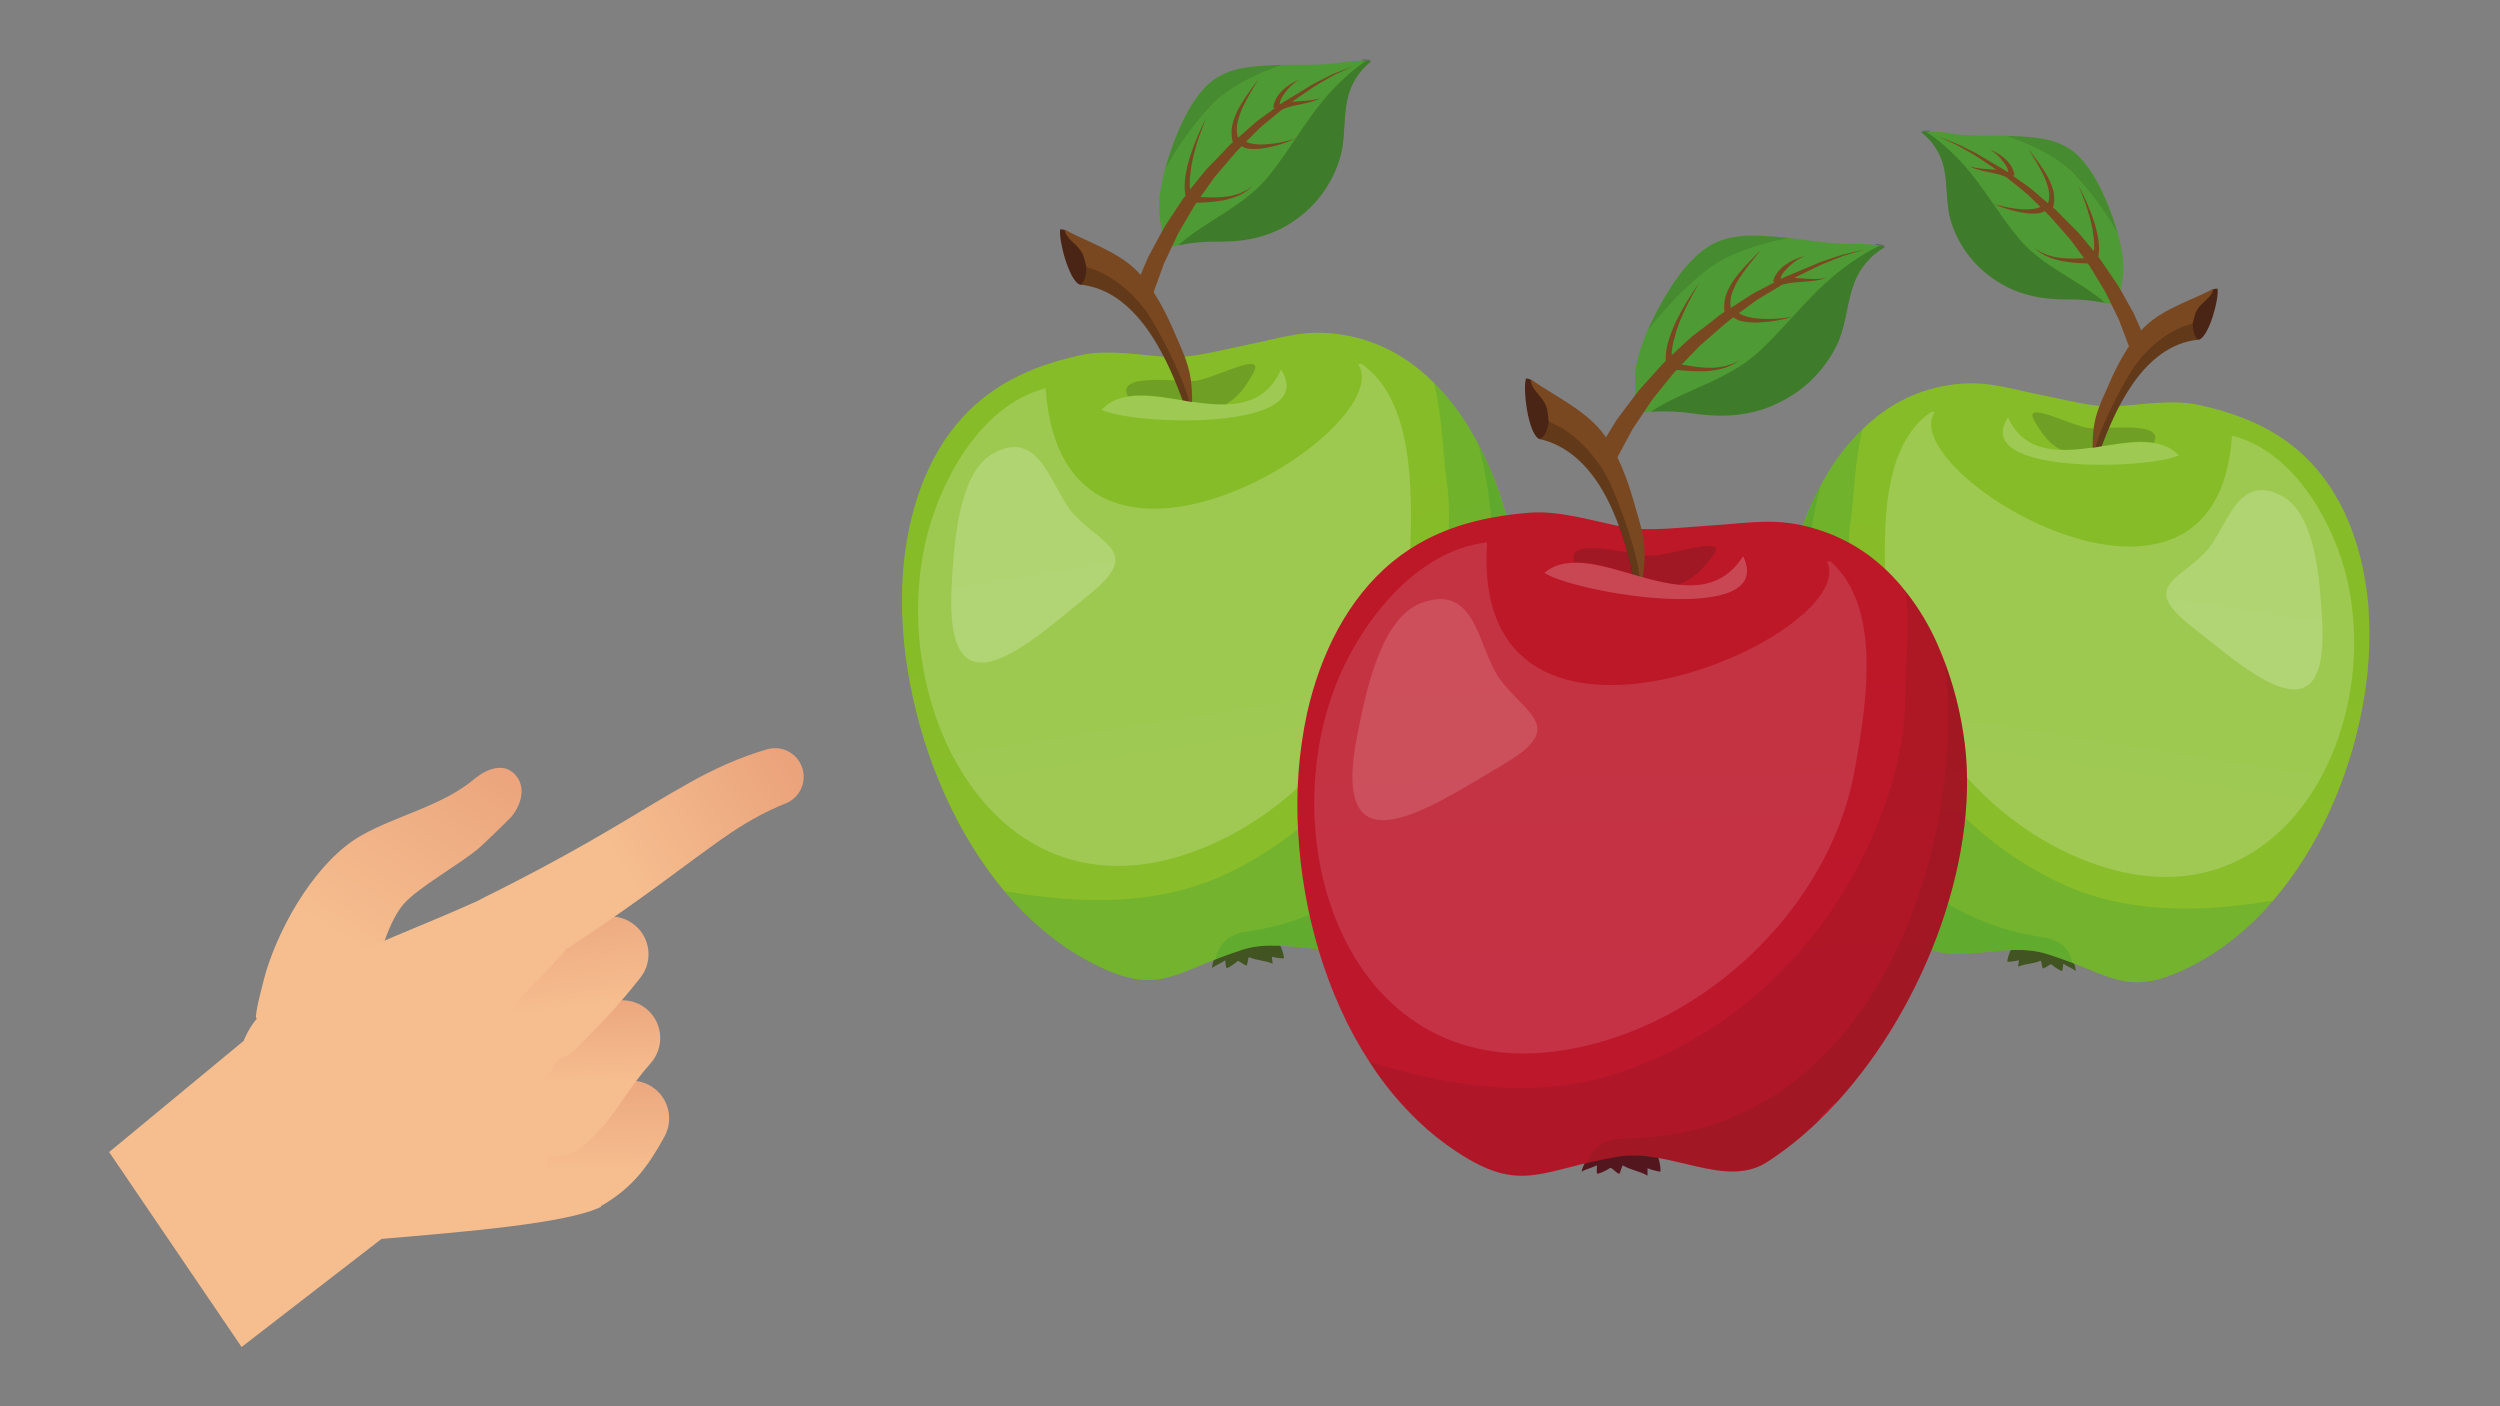 <?xml version="1.0" encoding="UTF-8"?>
<svg id="_Слой_2" data-name="Слой 2" xmlns="http://www.w3.org/2000/svg" width="677.33mm" height="381mm" xmlns:xlink="http://www.w3.org/1999/xlink" viewBox="0 0 1920 1080">
  <rect x="0" y="0" width="1920" height="1080" fill="#808080" stroke="none"/>
  <defs>
    <style>
      .cls-1 {
        opacity: .14;
      }

      .cls-1, .cls-2, .cls-3, .cls-4, .cls-5, .cls-6, .cls-7, .cls-8, .cls-9, .cls-10 {
        isolation: isolate;
      }

      .cls-1, .cls-8, .cls-9, .cls-10 {
        fill: #fff;
      }

      .cls-11 {
        fill: #f6be8f;
      }

      .cls-12 {
        fill: url(#_Безымянный_градиент_10-4);
      }

      .cls-13 {
        fill: url(#_Безымянный_градиент_10-5);
      }

      .cls-14 {
        fill: url(#_Безымянный_градиент_12);
      }

      .cls-15 {
        fill: url(#_Безымянный_градиент_12-2);
      }

      .cls-16 {
        fill: #4a2515;
      }

      .cls-2, .cls-3, .cls-5, .cls-6, .cls-10 {
        opacity: .2;
      }

      .cls-2, .cls-7 {
        fill: #010202;
      }

      .cls-17 {
        fill: #7a4820;
      }

      .cls-18 {
        fill: url(#_Безымянный_градиент_14);
      }

      .cls-19 {
        fill: #54161e;
      }

      .cls-3 {
        fill: #2d1b12;
      }

      .cls-20 {
        fill: none;
      }

      .cls-4 {
        fill: #481e10;
      }

      .cls-4, .cls-9 {
        opacity: .12;
      }

      .cls-5 {
        fill: #192e1c;
      }

      .cls-21 {
        fill: url(#_Безымянный_градиент_10-3);
      }

      .cls-22 {
        fill: url(#_Безымянный_градиент_10-2);
      }

      .cls-23 {
        fill: url(#_Безымянный_градиент_10);
      }

      .cls-6 {
        fill: #1d8d38;
      }

      .cls-7 {
        opacity: .1;
      }

      .cls-8 {
        opacity: .19;
      }

      .cls-24 {
        fill: #415421;
      }

      .cls-25 {
        fill: #4e9a34;
      }
    </style>
    <linearGradient id="_Безымянный_градиент_10" data-name="Безымянный градиент 10" x1="4209" y1="-1002.5" x2="4091.5" y2="-819.82" gradientTransform="translate(-4544.45 1748.24) scale(1.17)" gradientUnits="userSpaceOnUse">
      <stop offset="0" stop-color="#eba37c"/>
      <stop offset=".23" stop-color="#eeac82"/>
      <stop offset=".75" stop-color="#f6be8f"/>
    </linearGradient>
    <linearGradient id="_Безымянный_градиент_10-2" data-name="Безымянный градиент 10" x1="466.08" y1="818.63" x2="466.83" y2="927.86" gradientTransform="matrix(1,0,0,1,0,0)" xlink:href="#_Безымянный_градиент_10"/>
    <linearGradient id="_Безымянный_градиент_10-3" data-name="Безымянный градиент 10" x1="450.96" y1="760.09" x2="453.8" y2="856.75" gradientTransform="matrix(1,0,0,1,0,0)" xlink:href="#_Безымянный_градиент_10"/>
    <linearGradient id="_Безымянный_градиент_10-4" data-name="Безымянный градиент 10" x1="435.54" y1="680.9" x2="451.42" y2="806.76" gradientTransform="matrix(1,0,0,1,0,0)" xlink:href="#_Безымянный_градиент_10"/>
    <linearGradient id="_Безымянный_градиент_10-5" data-name="Безымянный градиент 10" x1="605.99" y1="589.49" x2="430.24" y2="693.8" gradientTransform="matrix(1,0,0,1,0,0)" xlink:href="#_Безымянный_градиент_10"/>
    <linearGradient id="_Безымянный_градиент_12" data-name="Безымянный градиент 12" x1="5104.18" y1="681.62" x2="5113.37" y2="1114.24" gradientTransform="translate(6772.81 316.41) rotate(-172.28) scale(1 -1)" gradientUnits="userSpaceOnUse">
      <stop offset=".2" stop-color="#86bc28"/>
      <stop offset=".74" stop-color="#89bd2a"/>
    </linearGradient>
    <linearGradient id="_Безымянный_градиент_12-2" data-name="Безымянный градиент 12" x1="2273.7" y1="239.92" x2="2282.89" y2="672.54" gradientTransform="translate(-1503.72 331.25) rotate(-7.72) scale(1.05 1.08)" xlink:href="#_Безымянный_градиент_12"/>
    <linearGradient id="_Безымянный_градиент_14" data-name="Безымянный градиент 14" x1="1248.86" y1="538.76" x2="1259.34" y2="1032.39" gradientTransform="translate(.2 -140.78)" gradientUnits="userSpaceOnUse">
      <stop offset=".2" stop-color="#bc1828"/>
      <stop offset=".74" stop-color="#bd172c"/>
    </linearGradient>
  </defs>
  <g id="_Слой_1-2" data-name="Слой 1">
    <g>
      <rect class="cls-20" width="1920" height="1080"/>
      <g>
        <path class="cls-23" d="M396.52,595.96c8.13,10.11,2.55,24-3.94,31.47-1.63,1.88-21.41,21.11-24.97,24.1-15.07,12.63-46.75,30.16-57.7,42.88-13.36,15.51-21.87,50.15-24.46,70.22-.64,7.08-.87,14.27-.68,21.55l-6.31-.57c-.39.02-.78-.01-1.17,0l-20.99-1.17c-.39,0-.78,0-1.17,0l-20.99-1.17c-.39,0-.78,0-1.17,0l-20.99-1.17c-5.04-.05-10.12.04-15.16,0-1.8-1.82,6.36-32.25,7.86-37.03,11.44-36.68,39.2-84.71,73.41-103.78,27.74-15.46,61.82-22.42,86.63-43.36,0,0,19.58-17.18,31.8-1.98Z"/>
        <path class="cls-11" d="M187.17,799.34c21.6-55.51,132.58-80.58,213.42-124,57.33,82.51,87.91,154.2,60.81,251.58-26.29,12.73-103.49,19-168.42,24.56l-107.44,83-101.72-149.7,103.35-85.44Z"/>
        <path class="cls-22" d="M419.07,900.42c.05-10.25,5.5-19.71,14.34-24.89,10.7-6.26,16.48-13,25.78-29.95,7.38-14.21,24.89-19.75,39.1-12.37s19.75,24.89,12.37,39.1c-.2.38-.4.75-.62,1.12-12.17,22.2-24.33,38.67-47.33,52.15-13.82,8.1-31.58,3.46-39.68-10.36-2.63-4.48-4-9.59-3.98-14.79h.01Z"/>
        <path class="cls-21" d="M398.9,858.76c.04-8.82,4.08-17.15,11-22.62,8.07-6.37,14.14-15.11,21.83-26.17,6.67-9.62,14.23-20.5,24.73-32.16,10.72-11.92,29.07-12.88,40.99-2.16,11.92,10.72,12.88,29.07,2.16,40.99-8.06,9-14.25,17.86-20.23,26.48-9.19,13.22-18.68,26.9-33.53,38.6-12.56,9.94-30.8,7.82-40.74-4.74-4.09-5.17-6.3-11.57-6.26-18.16l.05-.06Z"/>
        <path class="cls-12" d="M392.71,784.97c.02-7.47,2.94-14.64,8.14-20,3.47-3.58,6.63-6.8,9.62-9.85,12-12.2,20.61-21,35.85-40.26,9.94-12.56,28.18-14.69,40.74-4.74s14.69,28.18,4.74,40.74h0c-17.16,21.7-27.22,31.95-39.95,44.92-2.9,2.94-5.95,6.06-9.31,9.52-11.14,11.51-29.5,11.81-41.01.67-5.68-5.5-8.87-13.08-8.83-20.98v-.02Z"/>
        <path class="cls-13" d="M603.33,617c-16.86,6.77-32.28,15.66-48,26.68s-31.7,23.13-48.12,35.14-33.21,23.94-50.21,35.44-34.3,22.62-51.66,33.58c-15.53,10.35-36.52,6.15-46.87-9.39s-6.15-36.52,9.39-46.87c.49-.32.98-.63,1.48-.93.97-.61,1.97-1.16,3-1.66l.17-.09c35.39-17.54,69.91-36.21,104-56.53,17.14-10.11,34.2-20.75,52.69-31.06,18.3-10.37,39-19.84,60.21-25.94,11.72-3.21,23.82,3.69,27.03,15.41,2.92,10.64-2.5,21.8-12.67,26.08l-.4.15h-.04Z"/>
      </g>
      <g>
        <g id="_Слой_2-2" data-name="Слой 2">
          <g id="_Слой_1-2" data-name="Слой 1-2">
            <path class="cls-24" d="M1579.12,722.17c7.29,6.3,14.58,14.97,15.11,23.58-3-2.4-6.74-3.44-9.51-5.61-.64,1.28-.12,4.77-1.3,5.64-2.94-1.32-5.67-3.09-8.06-5.25-2.27.59-3.93,2.79-6.56,3.26-.52-1.3-.94-5.11-1.48-6.02-5.66,2.55-11.7,2.23-17.44,4.65l.67-4.96c-2.93.75-5.94,1.14-8.97,1.18,1.16-10.54,9.98-23.1,21.29-21.77l16.23,5.29Z"/>
            <path class="cls-14" d="M1430.24,676.26c3.44,5.05,7.04,9.86,10.82,14.53,9.08,11.57,19.26,22.23,30.41,31.84,25.64,21.89,66.55-.64,100.27,9.91,50.33,15.76,60.64,33.81,107.53,11.26,10.02-4.78,19.58-10.47,28.56-16.99,13.94-10.15,26.64-21.91,37.82-35.05,34.89-40.39,58.27-93.95,68.37-146.9,5.26-26.42,6.88-53.44,4.81-80.29-3.49-39.68-16.38-79.61-43.45-108.67-6.17-6.63-13.03-12.59-20.45-17.79-19.96-14.04-43.05-22.15-66.66-27.22-20.18-4.33-44.11.1-64.86,1.17-16.19.79-39.49-5.55-55.58-8.7-27.77-5.49-44.48-12.08-72.1-7.42-12.94,2.1-25.43,6.34-36.96,12.57-6.23,3.41-12.17,7.34-17.74,11.75-3.69,2.92-7.23,6.04-10.6,9.33-10.05,9.69-18.81,20.65-26.05,32.59-10.76,17.63-19.17,36.6-25,56.42-23.57,77.02-.25,183.89,50.85,257.68Z"/>
            <path class="cls-2" d="M1475.61,100.67c8.96,6.83,15.17,16.64,17.51,27.66,2.76,12.74,1.56,26,4.73,38.66,5.29,19.03,17.18,35.56,33.55,46.62,16.72,11.74,35.63,15.63,55.71,15.56,13.77-.43,27.52,1.37,40.72,5.32-15-15.06-44.56-15.65-61.87-26.7-15.91-10.13-30.45-27.09-41.87-41.9-12.72-16.45-16.58-37.27-29.82-53.32-3.81-4.69-8.18-8.89-13.03-12.5-1.89.03-3.78.23-5.63.6Z"/>
            <path class="cls-8" d="M1483.39,316.22c-37.95,25.49-37.22,88.93-34.93,137.95,4.01,84.88,64.26,166.19,140.59,201.43,154.89,71.52,241.69-86.11,213.73-209.73-9.84-43.34-40.59-99.34-88.58-111.27-12.06,178.33-259.23,28.48-228.46-18.06l-2.35-.32Z"/>
            <path class="cls-5" d="M1562.5,323.36c6.74,11.55,11.28,17.02,20.26,22.15,24.98.76,51.68-9.14,71.28-5.42,9.64-17.4-39-10.11-49.64-11.29-13.51-1.6-51.81-22.48-41.89-5.45Z"/>
            <path class="cls-25" d="M1475.48,101.58c8.96,6.83,15.17,16.64,17.51,27.66,2.75,12.77,1.56,26,4.73,38.62,5.32,19.01,17.23,35.5,33.6,46.53,16.72,11.71,35.63,15.63,55.71,15.56,9.98-.16,19.95.73,29.74,2.67,3.7.73,7.35,1.66,10.95,2.78.21,0,.42.02.62.08l1.64-1.77c-1.26-4.46-1.58-9.13-.96-13.72,1.56-6.45,2.08-13.11,1.55-19.73-.82-7.38-2.26-14.68-4.32-21.82h0c-1.86-6.57-4.05-13.03-6.58-19.37-5.5-13.81-12.36-27.93-22.8-38.68-14.13-14.38-33.25-15.04-52.09-16-1.43-.03-2.82-.05-4.2-.14-12.58-.34-25.26.3-37.77-1.1-7.17-1.25-14.43-1.96-21.71-2.11-.58-.09-1.17-.1-1.76-.04h0c-1.3.11-2.59.3-3.87.57Z"/>
            <path class="cls-16" d="M1695.73,225.26c1.62-2.44,4.44-3.79,7.36-3.52,1.22,7.64-6.3,35.9-13.97,39.04-5.21,2.12-7.63-15.76-5.96-20.75,1.67-4.99,7.29-7.95,9.86-11.95l2.71-2.82Z"/>
            <path class="cls-17" d="M1608.04,328.17c-.7,5.27-.99,10.59-.86,15.9,2.29-.49,4.65-.96,6.83-1.37,8.58-22.1,29.93-78.12,74.94-81.91,0,0-4.41.2-4.97-12.37,2-7.14,1.69-9.74,7.21-15.17,3.59-3.47,7.89-6.47,8.76-11.44-16.84,8.75-37.73,15.05-51.8,28.16-13.4,12.34-23.7,34.1-27.5,42.79-5.07,11.87-10.84,22.36-12.61,35.41Z"/>
            <path class="cls-17" d="M1497.68,108.45l4.83,1.85c1.77.67,3.56,1.68,5.52,2.64l6.23,3.07,3.43,1.69,3.38,2.05,15.08,8.89c1.74.93,3.42,1.97,5.03,3.11l1.24.4-.2-.73c-.06-.56-.16-1.12-.31-1.67-.29-.64-.6-1.28-.94-1.92-.35-.72-.78-1.41-1.29-2.04-.44-.68-.92-1.33-1.43-1.96-.99-1.35-2.1-2.61-3.31-3.77-1-1.04-2.08-2-3.23-2.86-2.01-1.57-3.48-2.5-3.48-2.5,0,0,1.6.68,3.86,1.89,1.3.71,2.59,1.48,3.81,2.31,1.43.95,2.79,2.01,4.06,3.18.67.57,1.3,1.19,1.88,1.85.61.63,1.16,1.32,1.65,2.05l1.42,2.05c.38.72.71,1.47.99,2.23.31.61.56,1.26.74,1.93-.07.49.2.96.25,1.33s.25,1.13.25,1.13l-1.45.17,6.57,4.71c2.76,1.97,5.66,3.83,8.35,6.08l8.12,6.98,4.17,3.56c.21-.58.37-1.19.48-1.8.22-.9.35-1.82.37-2.74.08-1.17.06-2.33-.06-3.5-.16-1.31-.41-2.61-.74-3.89-.71-2.88-1.69-5.7-2.91-8.4-2.47-5.1-5.23-10.05-8.25-14.84l-3.98-6.69,4.6,6.27c3.5,4.53,6.72,9.27,9.64,14.2,1.58,2.72,2.89,5.58,3.93,8.54.48,1.39.88,2.81,1.22,4.25.26,1.33.4,2.69.42,4.04.1,1.19.05,2.39-.15,3.57-.04.91-.16,1.82-.37,2.71-.08.59-.34,1.02-.45,1.37.16.09.3.21.42.36,2.78,2.3,5.13,5.02,7.73,7.69l7.7,7.69,3.8,3.84,3.46,4.12c2.86,3.38,5.48,6.66,8.25,9.96l.27-2.02c.15-3.12-.02-6.25-.49-9.34-.37-3.64-.99-7.26-1.86-10.82-1.67-6.75-3.78-13.39-6.31-19.86-2.07-5.33-3.59-8.79-3.59-8.79,4.86,8.98,8.93,18.36,12.18,28.04,1.16,3.6,2.11,7.27,2.83,10.98.65,3.33.99,6.71,1.02,10.11.01,1.4-.09,2.8-.3,4.18l-.27,2.02,1.62,2.01,11.09,16.26c1.75,2.43,3.34,4.98,4.75,7.62,1.47,2.63,2.85,5.17,4.26,7.56l3.84,6.93,1.82,3.24,1.34,3.07c1.84,4.1,3.4,7.51,4.68,10.6,2.55,5.73,4.03,8.99,4.03,8.99l-12.85,5.07-3.47-9.24-3.99-10.51c-.36-1.05-.78-2.1-1.16-3.18l-1.51-3.1-3.28-6.69-3.56-7.3c-1.19-2.68-2.57-5.26-4.13-7.74-3.12-5.21-6.43-10.64-9.86-16.26l-1.7-2.39-3.57-.12c-2.25-.11-4.85-.23-7.67-.51-2.82-.28-5.81-.79-8.78-1.19l-4.36-1.16c-1.43-.33-2.82-.78-4.17-1.36-1.24-.42-2.44-.92-3.62-1.49l-3.09-1.75c-.9-.49-1.75-1.07-2.52-1.74l-1.79-1.51-1.59-1.28,1.71,1.13,1.92,1.29c.8.61,1.69,1.09,2.63,1.45l3.13,1.42c1.23.46,2.49.84,3.77,1.14,1.33.45,2.7.77,4.09.95l4.34.59c2.94.13,5.82.46,8.56.33,2.74-.13,5.33-.08,7.51-.21l.72.1c-2.44-3.32-4.94-6.68-7.4-10.11l-3.11-4.24-3.48-3.96-6.99-7.99c-2.41-2.59-4.58-5.41-7.14-7.85-.73-.76-1.52-1.5-2.29-2.24-.59.46-1.26.82-1.97,1.06-.94.37-1.93.62-2.93.77-4.87.46-9.79.1-14.55-1.04-4.68-.91-9.29-2.19-13.77-3.83-2-.73-3.95-1.61-5.83-2.62,1.99.78,4.04,1.41,6.12,1.89,4.53,1.13,9.13,1.89,13.78,2.27,4.46.54,8.98.33,13.37-.61.72-.2,1.42-.46,2.1-.78.17-.06.32-.17.44-.31l-2.11-2.08-7.49-7.23c-2.51-2.33-5.26-4.34-7.83-6.48l-7.67-6.16-.6-.51h0c-1-.56-2.05-1.04-3.13-1.42-1.54-.58-3.12-1.05-4.73-1.41-1.76-.5-3.77-.84-5.77-1.28-3.71-.67-7.37-1.59-10.96-2.75-1.18-.39-2.32-.88-3.42-1.46l-1.28-.57,1.34.41c1.17.38,2.36.69,3.56.92,3.65.65,7.34,1.04,11.04,1.17,1.79.24,3.66.23,5.43.4l-13.06-8.78-3.51-2.27-3.07-1.85-6.18-3.46c-1.88-1.05-3.64-2.09-5.32-2.95l-4.73-2.14-9.05-4.09,9.29,3.55Z"/>
            <path class="cls-2" d="M1609.26,343.66c1.64-.34,3.41-.67,4.94-.92,8.58-22.1,29.93-78.12,74.94-81.91,0,0-4.45.19-4.97-12.37-17.4,4.05-33.23,17.19-43.87,31.4-5.78,7.59-25.33,42.45-31.05,63.81Z"/>
            <path class="cls-2" d="M1475.48,101.58c8.96,6.83,15.17,16.64,17.51,27.66,2.75,12.77,1.56,26,4.73,38.62,5.32,19.01,17.23,35.5,33.6,46.53,16.72,11.71,35.63,15.63,55.71,15.56,9.98-.16,19.95.73,29.74,2.67-20.19-17.73-47.92-27.4-66.38-49.58-18.46-22.18-30.71-47-53.09-67.45-5.6-5.27-11.61-10.09-17.98-14.4h0c-1.29.03-2.57.15-3.84.38Z"/>
            <path class="cls-7" d="M1540.58,104.26c18.17,6.15,38.19,15.12,51.77,28.69,13.06,13.73,24.38,29.01,33.7,45.51-1.85-6.56-4.03-13.03-6.55-19.36-5.5-13.81-12.36-27.93-22.83-38.69-13.93-14.38-33.02-15.04-51.89-16.01-1.49-.04-2.75-.04-4.2-.14Z"/>
            <path class="cls-6" d="M1430.24,676.26c4.62,4,8.31,8.96,10.82,14.53,9.08,11.57,19.26,22.23,30.41,31.84,25.64,21.89,66.55-.64,100.27,9.91,7.36,2.29,13.85,4.67,19.76,6.93,34.35,13.27,47.74,23.62,87.75,4.49,10.04-4.82,19.61-10.56,28.58-17.16,13.94-10.15,26.64-21.91,37.82-35.05-35.66,5.43-102.58,15.2-163.57-13.58-130.7-61.92-172-204.33-160.43-280.78,2.36-15.93,2.49-42.86,8.84-67.88-10.05,9.67-18.8,20.6-26.04,32.52-2.16,3.4-4.29,7.09-6.3,10.94-7.75,14.48-14,29.71-18.66,45.45-23.66,77.17-.34,184.04,50.76,257.83Z"/>
            <path class="cls-6" d="M1430.24,676.26c4.62,4,8.31,8.96,10.82,14.53,9.08,11.57,19.26,22.23,30.41,31.84,25.64,21.89,66.55-.64,100.27,9.91,7.36,2.29,13.85,4.67,19.76,6.93-1.59-9.82-8.52-17.54-22.65-19.69-172.52-24.83-201.3-236.95-170.57-346.92-7.75,14.48-14,29.71-18.66,45.45-23.81,77.29-.49,184.16,50.61,257.95Z"/>
            <path class="cls-10" d="M1752.82,381.07c26.33,14.34,28.85,68.08,30.5,93.66,6.19,98.67-56.54,40.78-101.14,5.59-37.84-29.95-9.25-34.48,11.5-56.13,16.94-17.84,23.9-62.29,59.15-43.12Z"/>
            <path class="cls-10" d="M1542.17,320.64c-29.24,44.12,107.82,39.98,131.06,29.11-28.43-31.47-105.91,25.51-131.06-29.11Z"/>
          </g>
        </g>
        <g id="_Слой_2-3" data-name="Слой 2">
          <g id="_Слой_1-2-2" data-name="Слой 1-2">
            <path class="cls-24" d="M946.62,718.06c-7.63,6.79-15.27,16.13-15.78,25.45,3.14-2.58,7.07-3.69,9.97-6.03.68,1.38.14,5.16,1.39,6.11,3.09-1.41,5.94-3.32,8.45-5.64,2.39.65,4.15,3.03,6.91,3.56.54-1.4.96-5.53,1.53-6.5,5.96,2.79,12.31,2.47,18.36,5.1l-.73-5.37c3.08.82,6.25,1.26,9.43,1.31-1.27-11.41-10.59-25.03-22.48-23.64l-17.04,5.66Z"/>
            <path class="cls-15" d="M1102.93,669.02c-3.59,5.45-7.36,10.64-11.32,15.67-9.5,12.48-20.16,23.97-31.83,34.31-26.86,23.57-69.95-.98-105.36,10.3-52.84,16.84-63.6,36.32-112.99,11.73-10.55-5.21-20.63-11.4-30.09-18.5-14.7-11.04-28.09-23.82-39.9-38.07-36.84-43.84-61.64-101.87-72.49-159.2-5.64-28.6-7.46-57.83-5.39-86.88,3.5-42.91,16.89-86.05,45.21-117.37,6.46-7.15,13.64-13.57,21.42-19.16,20.92-15.1,45.16-23.78,69.95-29.16,21.2-4.6,46.37.29,68.18,1.54,17.02.93,41.48-5.84,58.38-9.18,29.16-5.83,46.71-12.88,75.76-7.72,13.61,2.32,26.76,6.97,38.91,13.75,6.57,3.72,12.82,8,18.7,12.78,3.89,3.18,7.63,6.56,11.18,10.14,10.61,10.53,19.86,22.41,27.52,35.36,11.39,19.12,20.3,39.68,26.52,61.14,25.1,83.41,1.04,198.92-52.36,278.52Z"/>
            <path class="cls-2" d="M1052.81,46.19c-9.39,7.35-15.88,17.94-18.29,29.85-2.85,13.76-1.53,28.12-4.8,41.79-5.48,20.57-17.91,38.39-35.07,50.29-17.52,12.63-37.39,16.76-58.49,16.6-14.48-.52-28.92,1.37-42.78,5.59,15.71-16.23,46.78-16.74,64.93-28.62,16.68-10.89,31.9-29.18,43.83-45.15,13.3-17.74,17.27-40.25,31.12-57.56,3.98-5.06,8.56-9.58,13.64-13.47,1.99.04,3.97.26,5.92.67Z"/>
            <path class="cls-8" d="M1045.54,279.33c40,27.73,39.5,96.35,37.3,149.37-3.85,91.8-66.84,179.5-146.93,217.3-162.51,76.71-254.43-94.17-225.56-227.78,10.16-46.84,42.25-107.29,92.65-119.99,13.43,192.96,272.62,31.9,240.08-18.57l2.47-.33Z"/>
            <path class="cls-5" d="M962.41,286.72c-7.04,12.46-11.79,18.36-21.2,23.88-26.26.72-54.37-10.11-74.95-6.16-10.2-18.86,40.96-10.77,52.14-12,14.19-1.67,54.37-24.1,44.02-5.72Z"/>
            <path class="cls-25" d="M1052.95,47.18c-9.39,7.35-15.88,17.94-18.29,29.85-2.84,13.8-1.53,28.12-4.81,41.76-5.51,20.54-17.96,38.33-35.12,50.19-17.53,12.59-37.39,16.76-58.49,16.6-10.49-.22-20.97.71-31.25,2.76-3.88.78-7.72,1.77-11.5,2.96-.22,0-.44.02-.65.09l-1.73-1.92c1.3-4.82,1.63-9.87.95-14.84-1.67-6.99-2.24-14.19-1.71-21.35.83-7.98,2.32-15.87,4.45-23.58h0c1.92-7.09,4.2-14.08,6.83-20.92,5.73-14.91,12.88-30.16,23.8-41.75,14.8-15.49,34.89-16.13,54.69-17.09,1.5-.02,2.96-.04,4.42-.13,13.22-.32,26.56.43,39.69-1.03,7.54-1.32,15.16-2.06,22.81-2.2.61-.1,1.23-.11,1.85-.03h0c1.37.12,2.72.34,4.07.64Z"/>
            <path class="cls-16" d="M821.94,180.04c-1.71-2.65-4.69-4.12-7.75-3.84-1.25,8.26,6.77,38.86,14.85,42.29,5.48,2.31,7.96-17.01,6.18-22.42-1.78-5.4-7.7-8.63-10.42-12.97l-2.86-3.06Z"/>
            <path class="cls-17" d="M914.56,291.74c.76,5.7,1.08,11.45.97,17.2-2.41-.54-4.89-1.06-7.19-1.51-9.11-23.94-31.8-84.63-79.12-88.93,0,0,4.64.23,5.17-13.36-2.13-7.73-1.81-10.54-7.64-16.44-3.79-3.77-8.32-7.04-9.26-12.41,17.74,9.53,39.72,16.44,54.57,30.68,14.14,13.4,25.06,36.99,29.09,46.4,5.38,12.87,11.49,24.23,13.41,38.35Z"/>
            <path class="cls-17" d="M1029.64,54.52l-5.07,1.98c-1.86.72-3.74,1.8-5.79,2.84l-6.54,3.3-3.59,1.82-3.54,2.21-15.81,9.55c-1.83,1-3.59,2.11-5.27,3.34l-1.3.43.21-.78c.06-.61.17-1.21.31-1.8.3-.69.63-1.38.98-2.07.37-.78.82-1.52,1.34-2.2.46-.73.96-1.44,1.49-2.11,1.04-1.46,2.2-2.82,3.46-4.07,1.04-1.12,2.18-2.15,3.39-3.08,2.11-1.69,3.65-2.69,3.65-2.69,0,0-1.68.73-4.05,2.02-1.36.76-2.72,1.59-3.99,2.48-1.5,1.02-2.92,2.17-4.25,3.42-.7.61-1.36,1.28-1.96,1.99-.64.68-1.22,1.42-1.72,2.21l-1.48,2.21c-.39.78-.74,1.58-1.04,2.41-.33.66-.58,1.36-.76,2.08.07.53-.21,1.04-.26,1.44s-.25,1.22-.25,1.22l1.53.19-6.89,5.07c-2.89,2.12-5.94,4.11-8.75,6.55l-8.51,7.52-4.37,3.83c-.22-.63-.39-1.28-.51-1.95-.24-.97-.37-1.97-.4-2.97-.09-1.26-.07-2.53.05-3.78.17-1.42.42-2.82.76-4.2.74-3.12,1.75-6.16,3.03-9.08,2.58-5.51,5.45-10.85,8.61-16.02l4.15-7.22-4.81,6.77c-3.66,4.89-7.02,10-10.07,15.32-1.64,2.93-3.01,6.02-4.09,9.22-.49,1.51-.91,3.04-1.26,4.59-.26,1.44-.41,2.9-.42,4.37-.1,1.29-.04,2.59.17,3.86.05.99.18,1.97.4,2.93.09.64.36,1.1.48,1.48-.17.1-.32.23-.44.38-2.91,2.48-5.38,5.4-8.09,8.29l-8.06,8.29-3.98,4.14-3.62,4.45c-3,3.64-5.73,7.18-8.63,10.74l-.3-2.19c-.17-3.38,0-6.76.48-10.1.37-3.94,1.01-7.85,1.9-11.7,1.73-7.29,3.92-14.46,6.55-21.46,2.15-5.76,3.74-9.5,3.74-9.5-5.07,9.69-9.31,19.82-12.69,30.28-1.21,3.89-2.19,7.85-2.93,11.87-.67,3.6-1.01,7.26-1.03,10.93,0,1.51.1,3.03.33,4.52l.3,2.19-1.7,2.17-11.59,17.54c-1.83,2.62-3.49,5.37-4.96,8.23-1.54,2.83-2.98,5.58-4.44,8.16l-4.01,7.49-1.9,3.49-1.4,3.32c-1.91,4.43-3.54,8.11-4.87,11.45-2.65,6.19-4.2,9.7-4.2,9.7l13.53,5.54,3.6-9.98,4.15-11.35c.37-1.13.81-2.27,1.21-3.44l1.57-3.34,3.42-7.22,3.71-7.88c1.24-2.89,2.68-5.68,4.31-8.35,3.25-5.62,6.72-11.48,10.29-17.54l1.78-2.58,3.75-.11c2.36-.1,5.1-.22,8.06-.52,2.96-.29,6.1-.83,9.22-1.25l4.58-1.23c1.5-.35,2.96-.84,4.38-1.46,1.3-.45,2.57-.98,3.8-1.59l3.24-1.88c.95-.52,1.83-1.15,2.64-1.87l1.87-1.62,1.66-1.38-1.79,1.21-2.01,1.39c-.84.65-1.77,1.18-2.76,1.56l-3.28,1.52c-1.29.49-2.61.9-3.95,1.22-1.4.48-2.84.82-4.3,1.01l-4.56.62c-3.09.13-6.12.47-9,.32s-5.6-.1-7.89-.26l-.75.1c2.55-3.58,5.17-7.21,7.74-10.9l3.25-4.58,3.65-4.27,7.31-8.62c2.52-2.79,4.8-5.83,7.48-8.46.76-.82,1.6-1.62,2.4-2.41.62.5,1.33.9,2.08,1.16.99.4,2.03.68,3.08.84,5.12.51,10.29.15,15.29-1.07,4.92-.96,9.76-2.33,14.46-4.08,2.1-.78,4.14-1.72,6.11-2.81-2.09.83-4.24,1.51-6.43,2.02-4.75,1.2-9.59,2-14.48,2.4-4.69.56-9.44.32-14.06-.72-.76-.22-1.5-.51-2.21-.85-.18-.07-.34-.18-.46-.33l2.21-2.24,7.85-7.79c2.63-2.51,5.51-4.67,8.2-6.97l8.04-6.63.62-.55h0c1.05-.6,2.15-1.11,3.28-1.52,1.62-.62,3.28-1.12,4.96-1.5,1.85-.54,3.96-.9,6.06-1.36,3.9-.71,7.74-1.69,11.51-2.93,1.24-.42,2.44-.95,3.59-1.57l1.35-.61-1.41.44c-1.22.41-2.47.74-3.74.98-3.83.69-7.71,1.09-11.6,1.21-1.89.26-3.84.23-5.7.41l13.7-9.45,3.68-2.44,3.22-1.98,6.48-3.72c1.98-1.13,3.82-2.24,5.58-3.17l4.96-2.29,9.5-4.38-9.75,3.8Z"/>
            <path class="cls-2" d="M913.34,308.48c-1.73-.38-3.59-.74-5.2-1.02-9.11-23.94-31.8-84.63-79.12-88.93,0,0,4.67.23,5.17-13.36,18.3,4.46,35.01,18.74,46.25,34.15,6.11,8.23,26.81,46.03,32.91,69.16Z"/>
            <path class="cls-2" d="M1052.95,47.18c-9.39,7.35-15.88,17.94-18.29,29.85-2.84,13.8-1.53,28.12-4.81,41.76-5.51,20.54-17.96,38.33-35.12,50.19-17.53,12.59-37.39,16.76-58.49,16.6-10.49-.22-20.97.71-31.25,2.76,21.15-19.09,50.26-29.44,69.57-53.35,19.31-23.91,32.08-50.71,55.52-72.73,5.86-5.68,12.17-10.87,18.84-15.5h0c1.35.04,2.7.18,4.04.42Z"/>
            <path class="cls-7" d="M984.53,49.81c-19.08,6.58-40.08,16.19-54.3,30.81-13.67,14.8-25.5,31.28-35.24,49.09,1.91-7.09,4.18-14.07,6.8-20.92,5.73-14.91,12.88-30.16,23.84-41.75,14.59-15.5,34.64-16.14,54.48-17.1,1.57-.03,2.89-.03,4.42-.13Z"/>
            <path class="cls-6" d="M1102.93,669.02c-4.84,4.31-8.7,9.65-11.32,15.67-9.5,12.48-20.16,23.97-31.83,34.31-26.86,23.57-69.95-.98-105.36,10.3-7.73,2.45-14.54,4.99-20.74,7.42-36.06,14.21-50.08,25.35-92.22,4.49-10.57-5.25-20.66-11.51-30.11-18.68-14.7-11.04-28.09-23.82-39.9-38.07,37.51,6.03,107.89,16.87,171.89-14,137.13-66.43,179.94-220.3,167.46-303.05-2.55-17.24-2.8-46.37-9.58-73.47,10.61,10.5,19.85,22.36,27.51,35.29,2.28,3.68,4.53,7.69,6.67,11.86,8.21,15.69,14.84,32.19,19.81,49.25,25.2,83.58,1.13,199.09-52.27,278.69Z"/>
            <path class="cls-6" d="M1102.93,669.02c-4.84,4.31-8.7,9.65-11.32,15.67-9.5,12.48-20.16,23.97-31.83,34.31-26.86,23.57-69.95-.98-105.36,10.3-7.73,2.45-14.54,4.99-20.74,7.42,1.63-10.62,8.88-18.94,23.73-21.2,181.24-26.13,210.6-255.46,177.83-374.56,8.21,15.69,14.84,32.19,19.81,49.25,25.35,83.7,1.29,199.21-52.12,278.81Z"/>
            <path class="cls-10" d="M762.59,348.35c-27.62,15.4-30.04,73.52-31.66,101.18-6.09,106.7,59.6,44.35,106.34,6.47,39.65-32.24,9.57-37.26-12.33-60.76-17.88-19.37-25.39-67.48-62.36-46.89Z"/>
            <path class="cls-10" d="M983.77,283.86c30.93,47.85-113.17,42.79-137.65,30.93,29.75-33.92,111.43,28.04,137.65-30.93Z"/>
          </g>
        </g>
        <g id="_Слой_2-4" data-name="Слой 2">
          <g id="_Слой_1-2-3" data-name="Слой 1-2">
            <path class="cls-19" d="M1235.36,875.49c-9.2,6.01-18.79,14.69-20.7,24.35,3.76-2.25,8.15-2.86,11.61-4.88.53,1.54-.6,5.41.6,6.57,3.53-1.04,6.88-2.62,9.92-4.7,2.48,1.01,4.02,3.76,6.91,4.7.79-1.39,1.84-5.64,2.59-6.57,6.01,3.76,12.89,4.32,19.01,7.93v-5.71c3.2,1.3,6.54,2.2,9.96,2.71.3-12.1-7.74-27.65-20.74-27.88l-19.16,3.49Z"/>
            <path class="cls-18" d="M1410.75,846.41c-4.66,5.18-9.47,10.07-14.46,14.77-12.04,11.69-25.19,22.19-39.26,31.33-32.35,20.81-75.14-10.93-114.89-4.17-59.32,10.11-73.75,28.93-123.31-3.76-10.6-6.94-20.53-14.84-29.68-23.59-14.21-13.61-26.76-28.86-37.38-45.42-33.25-51.02-51.47-115.16-54.78-176.58-1.9-30.68.41-61.47,6.88-91.52,10.03-44.33,30.73-87.5,65.79-116.21,8-6.55,16.66-12.24,25.85-16.98,24.72-12.81,52.07-18.45,79.54-20.55,23.48-1.8,49.86,6.88,73.15,11.27,18.18,3.38,45.5-.23,64.17-1.31,32.24-1.95,52.15-6.84,82.66,2.67,14.3,4.35,27.78,11.07,39.86,19.88,6.52,4.82,12.63,10.17,18.26,16.01,3.73,3.87,7.25,7.94,10.56,12.17,9.88,12.5,18.1,26.23,24.46,40.84,9.46,21.59,16.06,44.33,19.61,67.63,14.84,90.7-27.92,207.96-97.01,283.55Z"/>
            <path class="cls-2" d="M1447.72,188.66c-11.18,6.35-19.71,16.49-24.05,28.59-5.07,13.98-5.75,29.16-11.27,42.98-8.9,20.71-24.88,37.57-45.09,47.56-20.7,10.71-42.68,12.21-65.37,9.05-15.5-2.59-31.32-2.67-46.85-.23,19.27-14.73,52.79-10.86,74.05-20.7,19.54-9.02,38.59-25.96,53.76-40.95,16.91-16.64,24.46-39.6,41.89-55.72,5.02-4.72,10.61-8.8,16.64-12.14,2.13.32,4.23.84,6.27,1.54Z"/>
            <path class="cls-9" d="M1405.86,431.18c39,34.64,28.44,106.25,18.33,161.33-17.55,95.36-98.14,178.05-189.85,206.19-186.09,57.11-260.07-134.43-209.5-269.91,17.77-47.49,61.13-106.1,117.22-112.22-13.71,203.48,288.73,71.95,261.08,14.62h2.71Z"/>
            <path class="cls-3" d="M1315.31,427.12c-9.39,12.02-15.37,17.51-26.3,21.94-28.37-2.97-57.03-18.26-79.76-17.06-8.23-21.15,45.65-5.45,57.86-5.15,15.52.26,62.03-17.47,48.2.26Z"/>
            <path class="cls-25" d="M1447.72,189.71c-11.18,6.35-19.71,16.49-24.05,28.59-5.07,14.01-5.75,29.16-11.27,42.94-8.93,20.67-24.92,37.49-45.12,47.45-20.7,10.67-42.68,12.21-65.37,9.05-11.26-1.71-22.67-2.23-34.04-1.54-4.29.26-8.57.75-12.81,1.47-.24-.04-.48-.04-.71,0l-1.58-2.25c2.1-4.85,3.19-10.08,3.19-15.37-.77-7.53-.34-15.14,1.28-22.54,2.06-8.22,4.81-16.25,8.23-24.01h0c3.11-7.14,6.58-14.11,10.41-20.89,8.34-14.77,18.26-29.68,31.71-40.24,18.18-14.09,39.9-11.91,61.35-10.11,1.62.19,3.19.38,4.77.49,14.28,1.54,28.52,4.21,42.87,4.55,8.3-.31,16.62,0,24.87.94.67-.01,1.34.06,1.99.23h0c1.45.32,2.88.74,4.28,1.24Z"/>
            <path class="cls-16" d="M1179.72,295.77c-1.45-3.01-4.44-4.97-7.78-5.11-2.55,8.45,1.62,41.55,9.81,46.29,5.56,3.19,11.05-16.64,9.92-22.54s-7.03-10.11-9.32-15.03l-2.63-3.61Z"/>
            <path class="cls-17" d="M1263.09,425.58c-.02,6.07-.51,12.12-1.47,18.11-2.52-.9-5.11-1.8-7.51-2.59-6.31-26.3-21.87-92.91-72.17-104.11,0,0,4.96.9,7.51-13.23-1.16-8.38-.41-11.27-5.82-18.26-3.53-4.47-7.93-8.53-8.15-14.28,17.7,12.47,40.35,22.81,54.25,39.79,13.26,16.01,21.57,42.19,24.53,52.6,3.91,14.2,8.83,26.94,8.83,41.97Z"/>
            <path class="cls-17" d="M1421.57,194.07l-5.75,1.35c-2.1.49-4.28,1.35-6.65,2.14l-7.51,2.52-4.13,1.39-4.13,1.8-18.41,7.74c-2.11.78-4.17,1.7-6.16,2.74l-1.47.26.34-.79c.15-.63.36-1.24.6-1.84.43-.68.88-1.35,1.35-2.03.51-.76,1.1-1.47,1.77-2.1.6-.7,1.24-1.36,1.92-1.99,1.33-1.38,2.77-2.63,4.32-3.76,1.29-1.02,2.66-1.94,4.1-2.74,2.52-1.47,4.32-2.29,4.32-2.29,0,0-1.92.53-4.66,1.54-1.58.6-3.16,1.28-4.66,2.03-1.76.86-3.46,1.85-5.07,2.97-.84.54-1.65,1.15-2.4,1.8-.79.62-1.52,1.31-2.18,2.07l-1.92,2.1c-.54.76-1.03,1.55-1.47,2.37-.45.65-.83,1.34-1.13,2.07,0,.56-.38,1.05-.49,1.47s-.45,1.24-.45,1.24l1.62.41-8.15,4.32c-3.42,1.8-6.99,3.46-10.37,5.6l-10.26,6.65-5.26,3.38c-.15-.69-.23-1.4-.26-2.1-.11-1.05-.11-2.11,0-3.16.09-1.33.29-2.65.6-3.94.39-1.46.86-2.89,1.43-4.28,1.25-3.15,2.78-6.18,4.58-9.05,3.57-5.39,7.45-10.57,11.61-15.52l5.52-6.95-6.16,6.39c-4.65,4.59-9.02,9.46-13.07,14.58-2.2,2.83-4.12,5.86-5.75,9.05-.75,1.5-1.43,3.04-2.03,4.62-.5,1.47-.86,2.98-1.09,4.51-.3,1.33-.42,2.69-.38,4.06-.09,1.04-.09,2.08,0,3.12,0,.68.23,1.2.3,1.62-.2.08-.37.19-.53.34-3.49,2.18-6.57,4.88-9.92,7.51l-9.88,7.51-4.88,3.76-4.55,4.13c-3.76,3.38-7.21,6.69-10.86,9.99v-2.33c.31-3.55.98-7.06,1.99-10.48.97-4.06,2.23-8.06,3.76-11.95,2.93-7.38,6.33-14.55,10.18-21.49,3.16-5.71,5.41-9.39,5.41-9.39-6.87,9.41-12.92,19.39-18.07,29.83-1.87,3.89-3.5,7.9-4.88,11.99-1.24,3.67-2.15,7.44-2.71,11.27-.23,1.58-.33,3.18-.3,4.77v2.33l-2.14,2.03-15.03,16.68c-2.35,2.48-4.54,5.12-6.54,7.89-2.07,2.74-4.02,5.41-5.97,7.89l-5.41,7.25-2.55,3.38-1.99,3.27c-2.71,4.36-5,7.97-6.91,11.27-3.76,6.09-5.94,9.54-5.94,9.54l13.75,7.7,5.34-9.92,6.12-11.27c.56-1.13,1.2-2.25,1.8-3.42l2.18-3.27,4.73-7.06,5.15-7.7c1.76-2.84,3.72-5.55,5.86-8.12,4.32-5.41,8.9-11.05,13.64-16.87l2.29-2.44,4.06.41c2.55.23,5.52.49,8.75.6s6.69,0,10.11,0l5.11-.64c1.66-.15,3.31-.45,4.92-.9,1.46-.29,2.9-.66,4.32-1.13l3.76-1.5c1.09-.41,2.14-.94,3.12-1.58l2.25-1.43,1.99-1.2-2.1,1.01-2.37,1.16c-1,.56-2.08.98-3.19,1.24l-3.76,1.13c-1.46.33-2.94.57-4.43.71-1.57.3-3.17.45-4.77.45h-5c-3.34-.3-6.65-.38-9.73-.94s-6.01-.9-8.45-1.39h-.83c3.27-3.38,6.61-6.8,9.92-10.29l4.17-4.32,4.55-3.94,9.13-7.97c3.12-2.55,6.01-5.41,9.28-7.78.94-.75,1.95-1.47,2.93-2.18.6.62,1.3,1.12,2.07,1.5,1.01.56,2.08,1,3.19,1.31,5.44,1.26,11.05,1.62,16.61,1.05,5.44-.31,10.84-1.05,16.16-2.22,2.38-.52,4.71-1.21,6.99-2.07-2.37.57-4.78.97-7.21,1.2-5.29.58-10.62.73-15.93.45-5.13-.08-10.21-1-15.03-2.74-.78-.34-1.54-.74-2.25-1.2-.18-.1-.34-.24-.45-.41l2.71-2.03,9.58-7.03c3.19-2.25,6.61-4.1,9.84-6.12l9.62-5.79.75-.49h0c1.22-.48,2.48-.86,3.76-1.13,1.83-.42,3.69-.71,5.56-.86,2.07-.3,4.4-.38,6.73-.56,4.3-.19,8.58-.67,12.81-1.43,1.39-.27,2.76-.64,4.1-1.13l1.54-.45-1.58.26c-1.38.26-2.77.42-4.17.49-4.22.18-8.46.05-12.66-.38-2.07,0-4.17-.3-6.2-.38l16.12-7.93,4.32-2.03,3.76-1.62,7.51-2.97c2.29-.9,4.43-1.8,6.46-2.52l5.67-1.69,10.86-3.23-11.05,2.59Z"/>
            <path class="cls-2" d="M1259.33,442.9c-1.8-.64-3.76-1.28-5.45-1.8-6.31-26.3-21.87-92.91-72.17-104.11,0,0,5,.9,7.51-13.23,19.05,7.25,34.94,24.53,44.78,42.23,5.37,9.47,22.13,51.89,25.32,76.91Z"/>
            <path class="cls-2" d="M1447.72,189.71c-11.18,6.35-19.71,16.49-24.05,28.59-5.07,14.01-5.75,29.16-11.27,42.94-8.93,20.67-24.92,37.49-45.12,47.45-20.7,10.67-42.68,12.21-65.37,9.05-11.26-1.71-22.67-2.23-34.04-1.54,25.55-16.94,58.39-23.63,82.66-45.87s41.93-48.43,70.37-68.12c7.14-5.1,14.68-9.63,22.54-13.53h0c1.45.23,2.88.57,4.28,1.01Z"/>
            <path class="cls-7" d="M1373.7,182.76c-21.49,4.17-45.5,11.23-62.93,24.5-16.87,13.52-32.01,29.07-45.09,46.29,3.09-7.14,6.55-14.11,10.37-20.89,8.34-14.77,18.26-29.68,31.75-40.24,17.96-14.13,39.64-11.95,61.13-10.14,1.69.19,3.12.38,4.77.49Z"/>
            <path class="cls-4" d="M1410.75,846.41c-5.83,3.82-10.77,8.85-14.46,14.77-12.04,11.69-25.19,22.19-39.26,31.33-32.35,20.81-75.14-10.93-114.89-4.17-8.68,1.47-16.38,3.16-23.41,4.81-40.88,9.73-57.6,19.39-99.9-8.38-10.61-6.99-20.55-14.95-29.68-23.78-14.21-13.61-26.76-28.86-37.38-45.42,39.49,11.61,113.65,32.91,187.03,9.73,157.27-49.97,225.8-204.65,224.45-292.87-.23-18.37,3.76-48.84.41-78.11,9.88,12.47,18.1,26.18,24.46,40.76,1.92,4.17,3.76,8.68,5.45,13.34,6.54,17.56,11.27,35.74,14.13,54.25,14.92,90.88-27.84,208.14-96.93,283.74Z"/>
            <path class="cls-4" d="M1410.75,846.41c-5.83,3.82-10.77,8.85-14.46,14.77-12.04,11.69-25.19,22.19-39.26,31.33-32.35,20.81-75.14-10.93-114.89-4.17-8.68,1.47-16.38,3.16-23.41,4.81,3.31-10.86,12.32-18.52,28.63-18.79,198.86-1.62,263.94-237.04,246.05-366.09,6.54,17.56,11.27,35.74,14.13,54.25,15.07,91.03-27.69,208.29-96.78,283.89Z"/>
            <path class="cls-1" d="M1091.28,463.19c-31.97,12.17-43.06,72.55-48.84,101.22-22.13,110.61,57.67,54.78,113.5,21.83,47.38-28.07,15.74-37.57-4.4-65.22-16.42-22.77-17.47-74.09-60.26-57.82Z"/>
            <path class="cls-10" d="M1338.72,427.16c26.3,54.37-128.04,28.67-152.65,12.81,36.97-31.22,115.83,45.09,152.65-12.81Z"/>
          </g>
        </g>
      </g>
    </g>
  </g>
</svg>